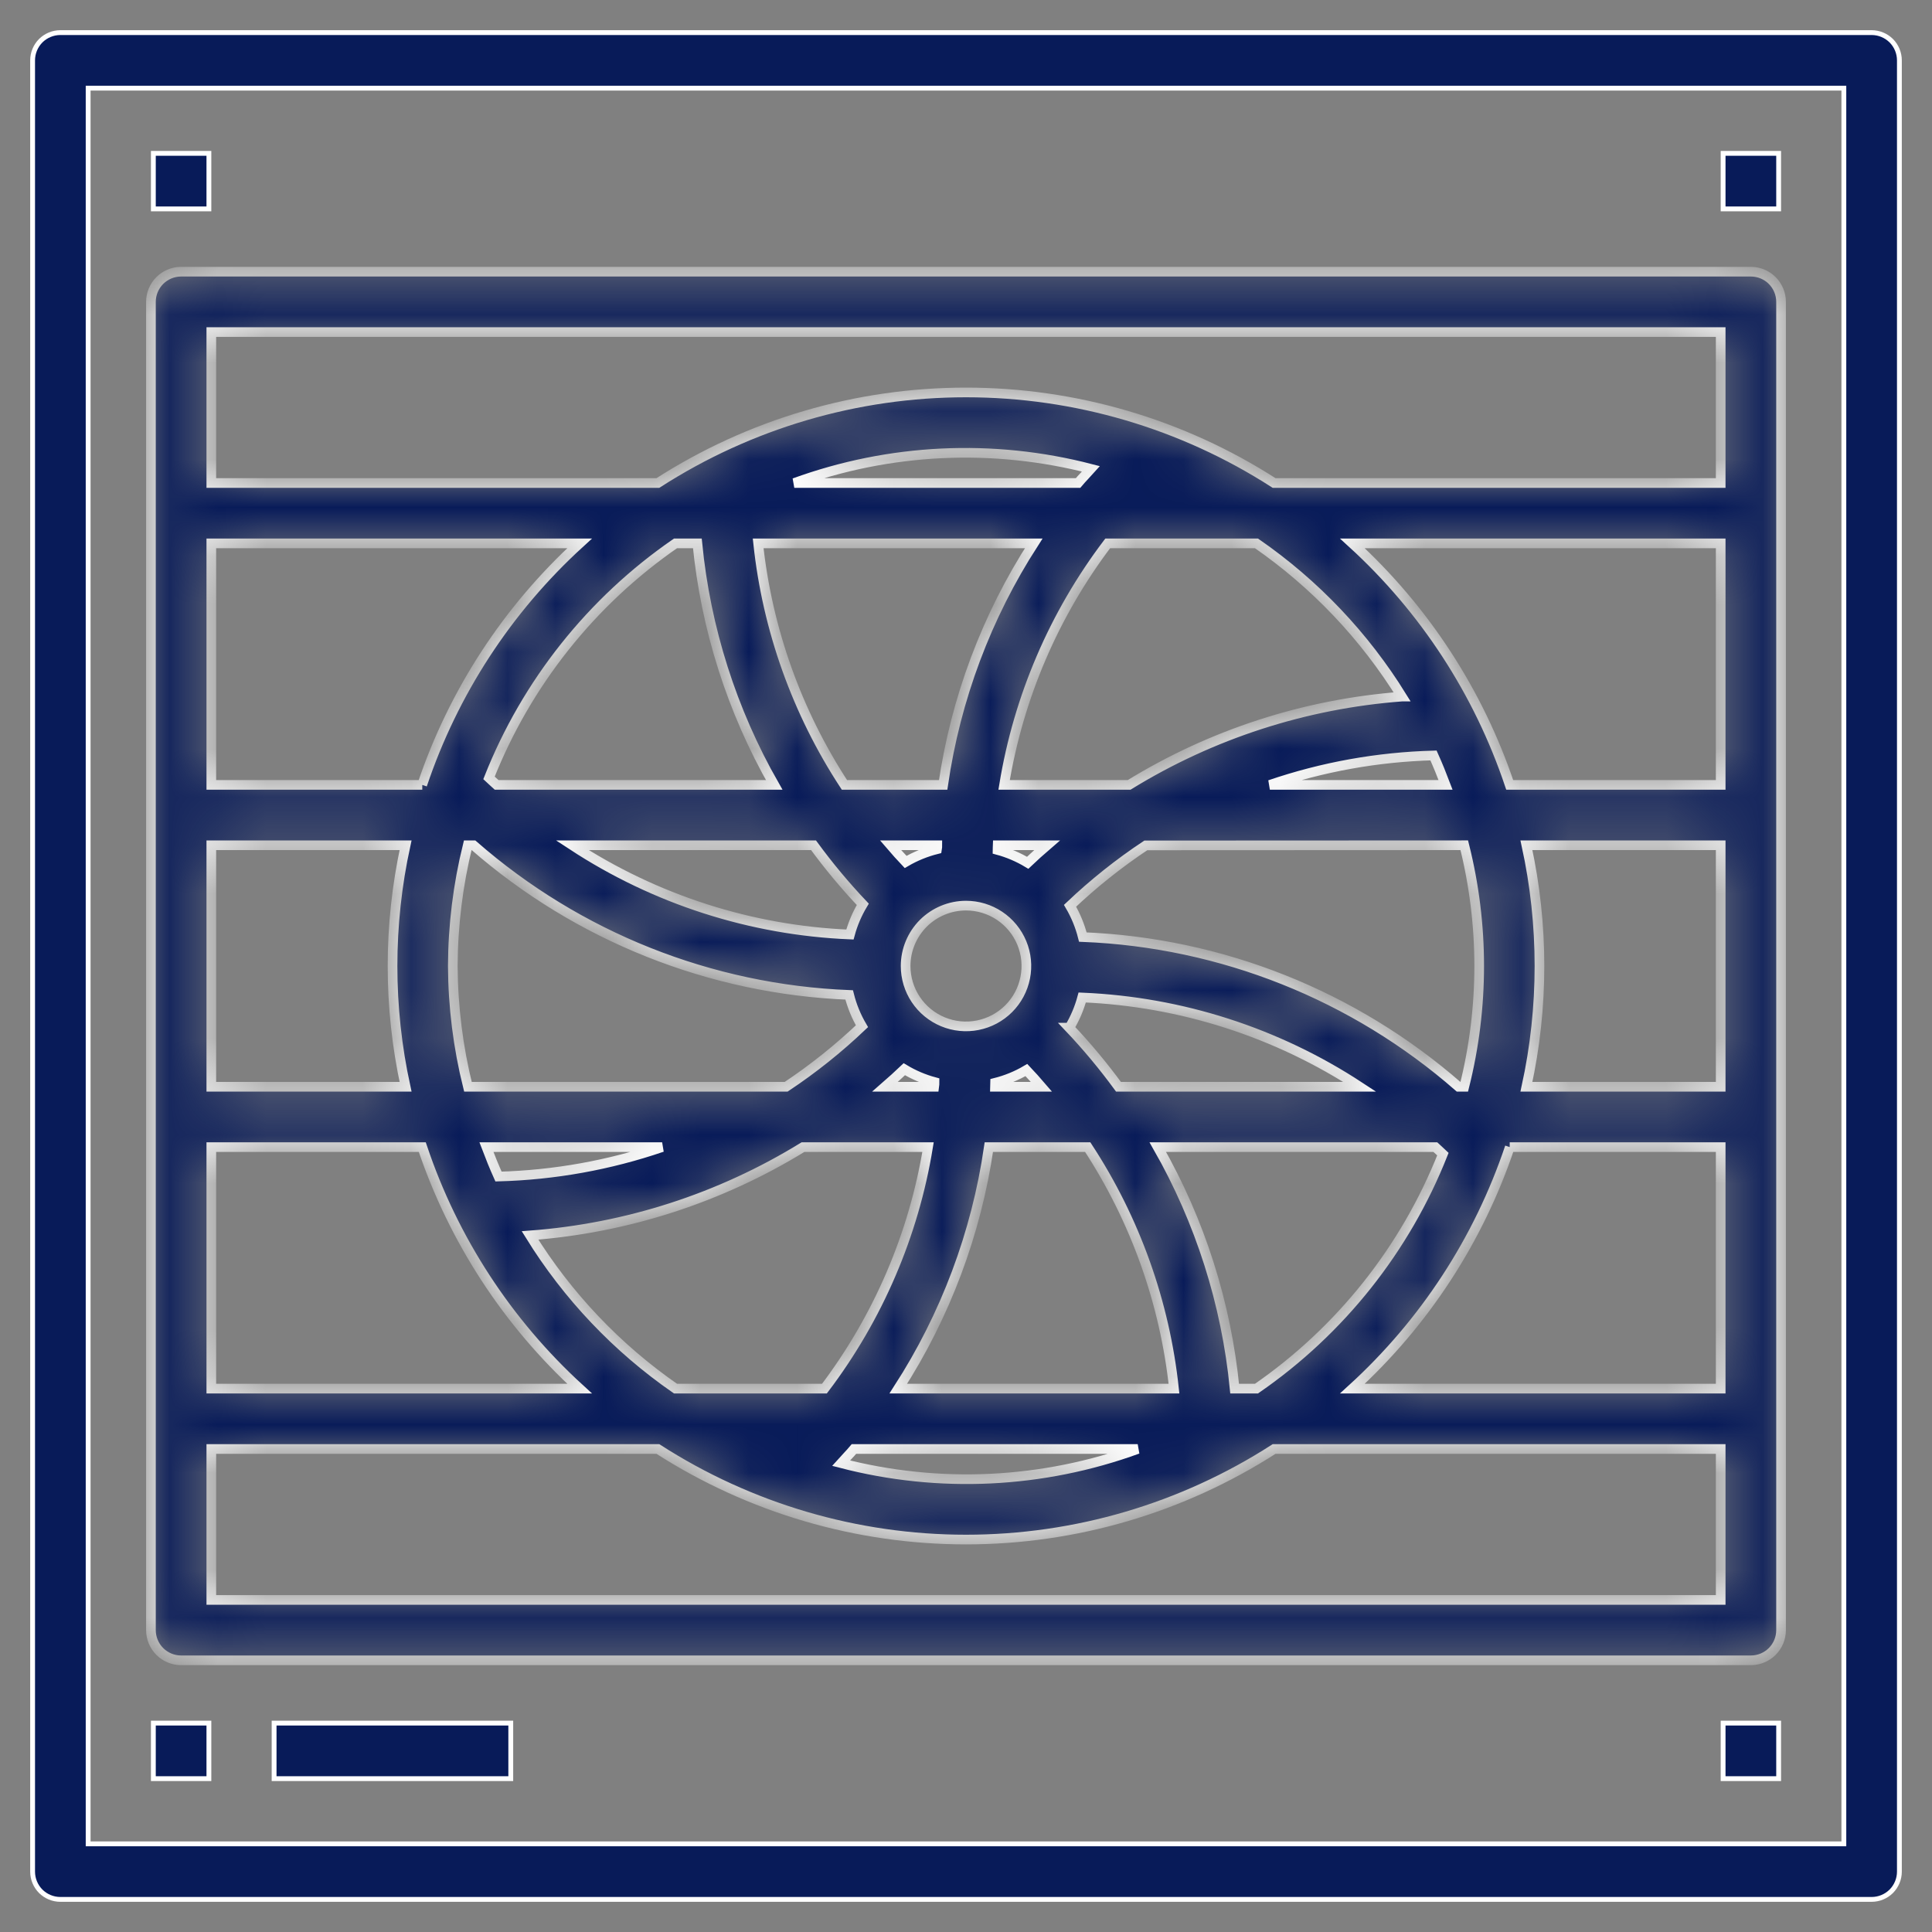 <svg width="40" height="40" viewBox="0 0 40 40" fill="none" xmlns="http://www.w3.org/2000/svg">
<rect x="0" y="0" width="40" height="40" fill="#808080" stroke="none"/>
<g clip-path="url(#clip0_1533_553)">
<mask id="path-1-inside-1_1533_553" fill="white">
<path d="M3.75 34.375H36.25C36.416 34.375 36.575 34.309 36.692 34.192C36.809 34.075 36.875 33.916 36.875 33.75V6.25C36.875 6.084 36.809 5.925 36.692 5.808C36.575 5.691 36.416 5.625 36.25 5.625H3.75C3.584 5.625 3.425 5.691 3.308 5.808C3.191 5.925 3.125 6.084 3.125 6.25V33.75C3.125 33.916 3.191 34.075 3.308 34.192C3.425 34.309 3.584 34.375 3.75 34.375ZM4.375 33.125V30H13.621C15.524 31.224 17.738 31.875 20 31.875C22.262 31.875 24.477 31.224 26.379 30H35.625V33.125H4.375ZM10.974 25.578C12.976 25.429 14.914 24.802 16.625 23.75H19.214C18.917 25.566 18.18 27.283 17.069 28.75H13.986C12.774 27.911 11.749 26.831 10.974 25.578ZM9.375 20C9.378 19.157 9.482 18.318 9.684 17.5H9.803C11.965 19.391 14.71 20.485 17.581 20.599C17.638 20.826 17.727 21.044 17.846 21.247C17.36 21.709 16.835 22.129 16.277 22.5H9.688C9.484 21.682 9.379 20.843 9.375 20ZM29.929 16.25H26.291C27.383 15.877 28.525 15.672 29.679 15.641C29.769 15.841 29.851 16.044 29.929 16.25ZM30.316 17.5C30.728 19.141 30.728 20.859 30.316 22.5H30.198C28.035 20.609 25.29 19.515 22.419 19.401C22.362 19.174 22.273 18.956 22.154 18.753C22.64 18.292 23.165 17.873 23.723 17.503L30.316 17.5ZM20 18.75C20.247 18.75 20.489 18.823 20.695 18.961C20.9 19.098 21.06 19.293 21.155 19.522C21.25 19.75 21.274 20.001 21.226 20.244C21.178 20.486 21.059 20.709 20.884 20.884C20.709 21.059 20.486 21.178 20.244 21.226C20.001 21.274 19.75 21.25 19.522 21.155C19.293 21.06 19.098 20.9 18.961 20.695C18.823 20.489 18.75 20.247 18.75 20C18.75 19.669 18.882 19.351 19.116 19.116C19.351 18.882 19.669 18.75 20 18.75ZM18.723 22.137C18.918 22.254 19.128 22.344 19.348 22.403C19.348 22.436 19.348 22.466 19.343 22.5H18.323C18.458 22.382 18.592 22.262 18.723 22.137ZM20.598 22.5C20.598 22.473 20.601 22.446 20.602 22.419C20.829 22.362 21.048 22.273 21.25 22.154C21.357 22.267 21.462 22.383 21.562 22.5H20.598ZM22.52 23.75C23.503 25.252 24.115 26.965 24.306 28.75H18.598C19.575 27.237 20.214 25.532 20.473 23.75H22.52ZM22.141 21.277C22.258 21.082 22.347 20.871 22.406 20.652C24.453 20.738 26.439 21.376 28.152 22.5H23.157C22.843 22.071 22.503 21.663 22.137 21.277H22.141ZM21.277 17.863C21.082 17.746 20.872 17.656 20.652 17.597C20.652 17.564 20.656 17.534 20.657 17.5H21.679C21.542 17.618 21.408 17.738 21.277 17.863ZM19.406 17.5C19.406 17.527 19.406 17.554 19.401 17.581C19.173 17.638 18.953 17.727 18.75 17.846C18.643 17.733 18.538 17.617 18.438 17.5H19.406ZM17.483 16.25C16.5 14.748 15.888 13.035 15.697 11.25H21.402C20.425 12.763 19.786 14.468 19.527 16.25H17.483ZM17.863 18.723C17.746 18.918 17.656 19.129 17.597 19.348C15.549 19.263 13.562 18.624 11.848 17.5H16.843C17.157 17.929 17.497 18.337 17.863 18.723ZM13.709 23.75C12.617 24.123 11.475 24.328 10.321 24.359C10.231 24.159 10.149 23.956 10.071 23.75H13.709ZM17.68 30H23.555C21.585 30.718 19.443 30.82 17.413 30.293C17.5 30.195 17.596 30.101 17.68 30ZM25.562 28.75C25.39 26.99 24.848 25.286 23.971 23.75H29.716C29.767 23.799 29.823 23.844 29.874 23.894C29.096 25.859 27.753 27.549 26.014 28.75H25.562ZM31.257 23.75H35.625V28.75H28C29.494 27.387 30.615 25.667 31.259 23.75H31.257ZM31.603 22.5C31.963 20.853 31.963 19.147 31.603 17.5H35.625V22.5H31.603ZM31.257 16.25C30.614 14.334 29.493 12.613 28 11.25H35.625V16.25H31.257ZM29.024 14.422C27.023 14.572 25.087 15.199 23.378 16.25H20.789C21.087 14.434 21.823 12.717 22.934 11.25H26.014C27.226 12.089 28.251 13.169 29.026 14.422H29.024ZM22.32 10H16.445C18.415 9.282 20.557 9.18 22.587 9.707C22.5 9.805 22.404 9.899 22.32 10ZM14.438 11.25C14.61 13.01 15.152 14.714 16.029 16.25H10.283C10.231 16.201 10.176 16.156 10.124 16.106C10.902 14.141 12.246 12.451 13.986 11.25H14.438ZM8.743 16.25H4.375V11.25H12C10.506 12.613 9.385 14.333 8.741 16.25H8.743ZM8.397 17.5C8.037 19.147 8.037 20.853 8.397 22.5H4.375V17.5H8.397ZM8.743 23.75C9.386 25.666 10.507 27.387 12 28.75H4.375V23.75H8.743ZM35.625 6.875V10H26.379C24.477 8.776 22.262 8.125 20 8.125C17.738 8.125 15.524 8.776 13.621 10H4.375V6.875H35.625Z"/>
</mask>
<path d="M3.75 34.375H36.25C36.416 34.375 36.575 34.309 36.692 34.192C36.809 34.075 36.875 33.916 36.875 33.75V6.25C36.875 6.084 36.809 5.925 36.692 5.808C36.575 5.691 36.416 5.625 36.25 5.625H3.75C3.584 5.625 3.425 5.691 3.308 5.808C3.191 5.925 3.125 6.084 3.125 6.25V33.75C3.125 33.916 3.191 34.075 3.308 34.192C3.425 34.309 3.584 34.375 3.75 34.375ZM4.375 33.125V30H13.621C15.524 31.224 17.738 31.875 20 31.875C22.262 31.875 24.477 31.224 26.379 30H35.625V33.125H4.375ZM10.974 25.578C12.976 25.429 14.914 24.802 16.625 23.75H19.214C18.917 25.566 18.18 27.283 17.069 28.75H13.986C12.774 27.911 11.749 26.831 10.974 25.578ZM9.375 20C9.378 19.157 9.482 18.318 9.684 17.5H9.803C11.965 19.391 14.71 20.485 17.581 20.599C17.638 20.826 17.727 21.044 17.846 21.247C17.36 21.709 16.835 22.129 16.277 22.5H9.688C9.484 21.682 9.379 20.843 9.375 20ZM29.929 16.25H26.291C27.383 15.877 28.525 15.672 29.679 15.641C29.769 15.841 29.851 16.044 29.929 16.25ZM30.316 17.5C30.728 19.141 30.728 20.859 30.316 22.5H30.198C28.035 20.609 25.29 19.515 22.419 19.401C22.362 19.174 22.273 18.956 22.154 18.753C22.64 18.292 23.165 17.873 23.723 17.503L30.316 17.5ZM20 18.75C20.247 18.75 20.489 18.823 20.695 18.961C20.9 19.098 21.06 19.293 21.155 19.522C21.25 19.75 21.274 20.001 21.226 20.244C21.178 20.486 21.059 20.709 20.884 20.884C20.709 21.059 20.486 21.178 20.244 21.226C20.001 21.274 19.75 21.25 19.522 21.155C19.293 21.06 19.098 20.9 18.961 20.695C18.823 20.489 18.75 20.247 18.75 20C18.75 19.669 18.882 19.351 19.116 19.116C19.351 18.882 19.669 18.75 20 18.75ZM18.723 22.137C18.918 22.254 19.128 22.344 19.348 22.403C19.348 22.436 19.348 22.466 19.343 22.5H18.323C18.458 22.382 18.592 22.262 18.723 22.137ZM20.598 22.5C20.598 22.473 20.601 22.446 20.602 22.419C20.829 22.362 21.048 22.273 21.25 22.154C21.357 22.267 21.462 22.383 21.562 22.5H20.598ZM22.52 23.75C23.503 25.252 24.115 26.965 24.306 28.75H18.598C19.575 27.237 20.214 25.532 20.473 23.75H22.52ZM22.141 21.277C22.258 21.082 22.347 20.871 22.406 20.652C24.453 20.738 26.439 21.376 28.152 22.5H23.157C22.843 22.071 22.503 21.663 22.137 21.277H22.141ZM21.277 17.863C21.082 17.746 20.872 17.656 20.652 17.597C20.652 17.564 20.656 17.534 20.657 17.5H21.679C21.542 17.618 21.408 17.738 21.277 17.863ZM19.406 17.5C19.406 17.527 19.406 17.554 19.401 17.581C19.173 17.638 18.953 17.727 18.75 17.846C18.643 17.733 18.538 17.617 18.438 17.5H19.406ZM17.483 16.25C16.5 14.748 15.888 13.035 15.697 11.25H21.402C20.425 12.763 19.786 14.468 19.527 16.25H17.483ZM17.863 18.723C17.746 18.918 17.656 19.129 17.597 19.348C15.549 19.263 13.562 18.624 11.848 17.5H16.843C17.157 17.929 17.497 18.337 17.863 18.723ZM13.709 23.75C12.617 24.123 11.475 24.328 10.321 24.359C10.231 24.159 10.149 23.956 10.071 23.75H13.709ZM17.68 30H23.555C21.585 30.718 19.443 30.82 17.413 30.293C17.5 30.195 17.596 30.101 17.68 30ZM25.562 28.75C25.39 26.99 24.848 25.286 23.971 23.75H29.716C29.767 23.799 29.823 23.844 29.874 23.894C29.096 25.859 27.753 27.549 26.014 28.75H25.562ZM31.257 23.75H35.625V28.75H28C29.494 27.387 30.615 25.667 31.259 23.75H31.257ZM31.603 22.5C31.963 20.853 31.963 19.147 31.603 17.5H35.625V22.5H31.603ZM31.257 16.25C30.614 14.334 29.493 12.613 28 11.25H35.625V16.25H31.257ZM29.024 14.422C27.023 14.572 25.087 15.199 23.378 16.25H20.789C21.087 14.434 21.823 12.717 22.934 11.25H26.014C27.226 12.089 28.251 13.169 29.026 14.422H29.024ZM22.32 10H16.445C18.415 9.282 20.557 9.18 22.587 9.707C22.5 9.805 22.404 9.899 22.32 10ZM14.438 11.25C14.61 13.01 15.152 14.714 16.029 16.25H10.283C10.231 16.201 10.176 16.156 10.124 16.106C10.902 14.141 12.246 12.451 13.986 11.25H14.438ZM8.743 16.25H4.375V11.25H12C10.506 12.613 9.385 14.333 8.741 16.25H8.743ZM8.397 17.5C8.037 19.147 8.037 20.853 8.397 22.5H4.375V17.5H8.397ZM8.743 23.75C9.386 25.666 10.507 27.387 12 28.75H4.375V23.75H8.743ZM35.625 6.875V10H26.379C24.477 8.776 22.262 8.125 20 8.125C17.738 8.125 15.524 8.776 13.621 10H4.375V6.875H35.625Z" fill="#081B59" stroke="white" stroke-width="0.2" mask="url(#path-1-inside-1_1533_553)"/>
<path d="M38.125 38.175H38.175V38.125V1.875V1.825H38.125H1.875H1.825V1.875V38.125V38.175H1.875H38.125ZM1.25 0.675H38.75C38.903 0.675 39.049 0.736 39.157 0.843C39.264 0.951 39.325 1.097 39.325 1.25V38.75C39.325 38.903 39.264 39.049 39.157 39.157C39.049 39.264 38.903 39.325 38.75 39.325H1.25C1.097 39.325 0.951 39.264 0.843 39.157C0.736 39.049 0.675 38.903 0.675 38.75V1.25C0.675 1.097 0.736 0.951 0.843 0.843C0.951 0.736 1.097 0.675 1.25 0.675Z" fill="#081B59" stroke="white" stroke-width="0.1"/>
<path d="M35.675 3.175H36.825V4.325H35.675V3.175Z" fill="#081B59" stroke="white" stroke-width="0.1"/>
<path d="M3.175 3.175H4.325V4.325H3.175V3.175Z" fill="#081B59" stroke="white" stroke-width="0.1"/>
<path d="M35.675 35.675H36.825V36.825H35.675V35.675Z" fill="#081B59" stroke="white" stroke-width="0.1"/>
<path d="M3.175 35.675H4.325V36.825H3.175V35.675Z" fill="#081B59" stroke="white" stroke-width="0.1"/>
<path d="M5.675 35.675H10.575V36.825H5.675V35.675Z" fill="#081B59" stroke="white" stroke-width="0.1"/>
</g>
<defs>
<clipPath id="clip0_1533_553">
<rect width="40" height="40" fill="white"/>
</clipPath>
</defs>
</svg>
